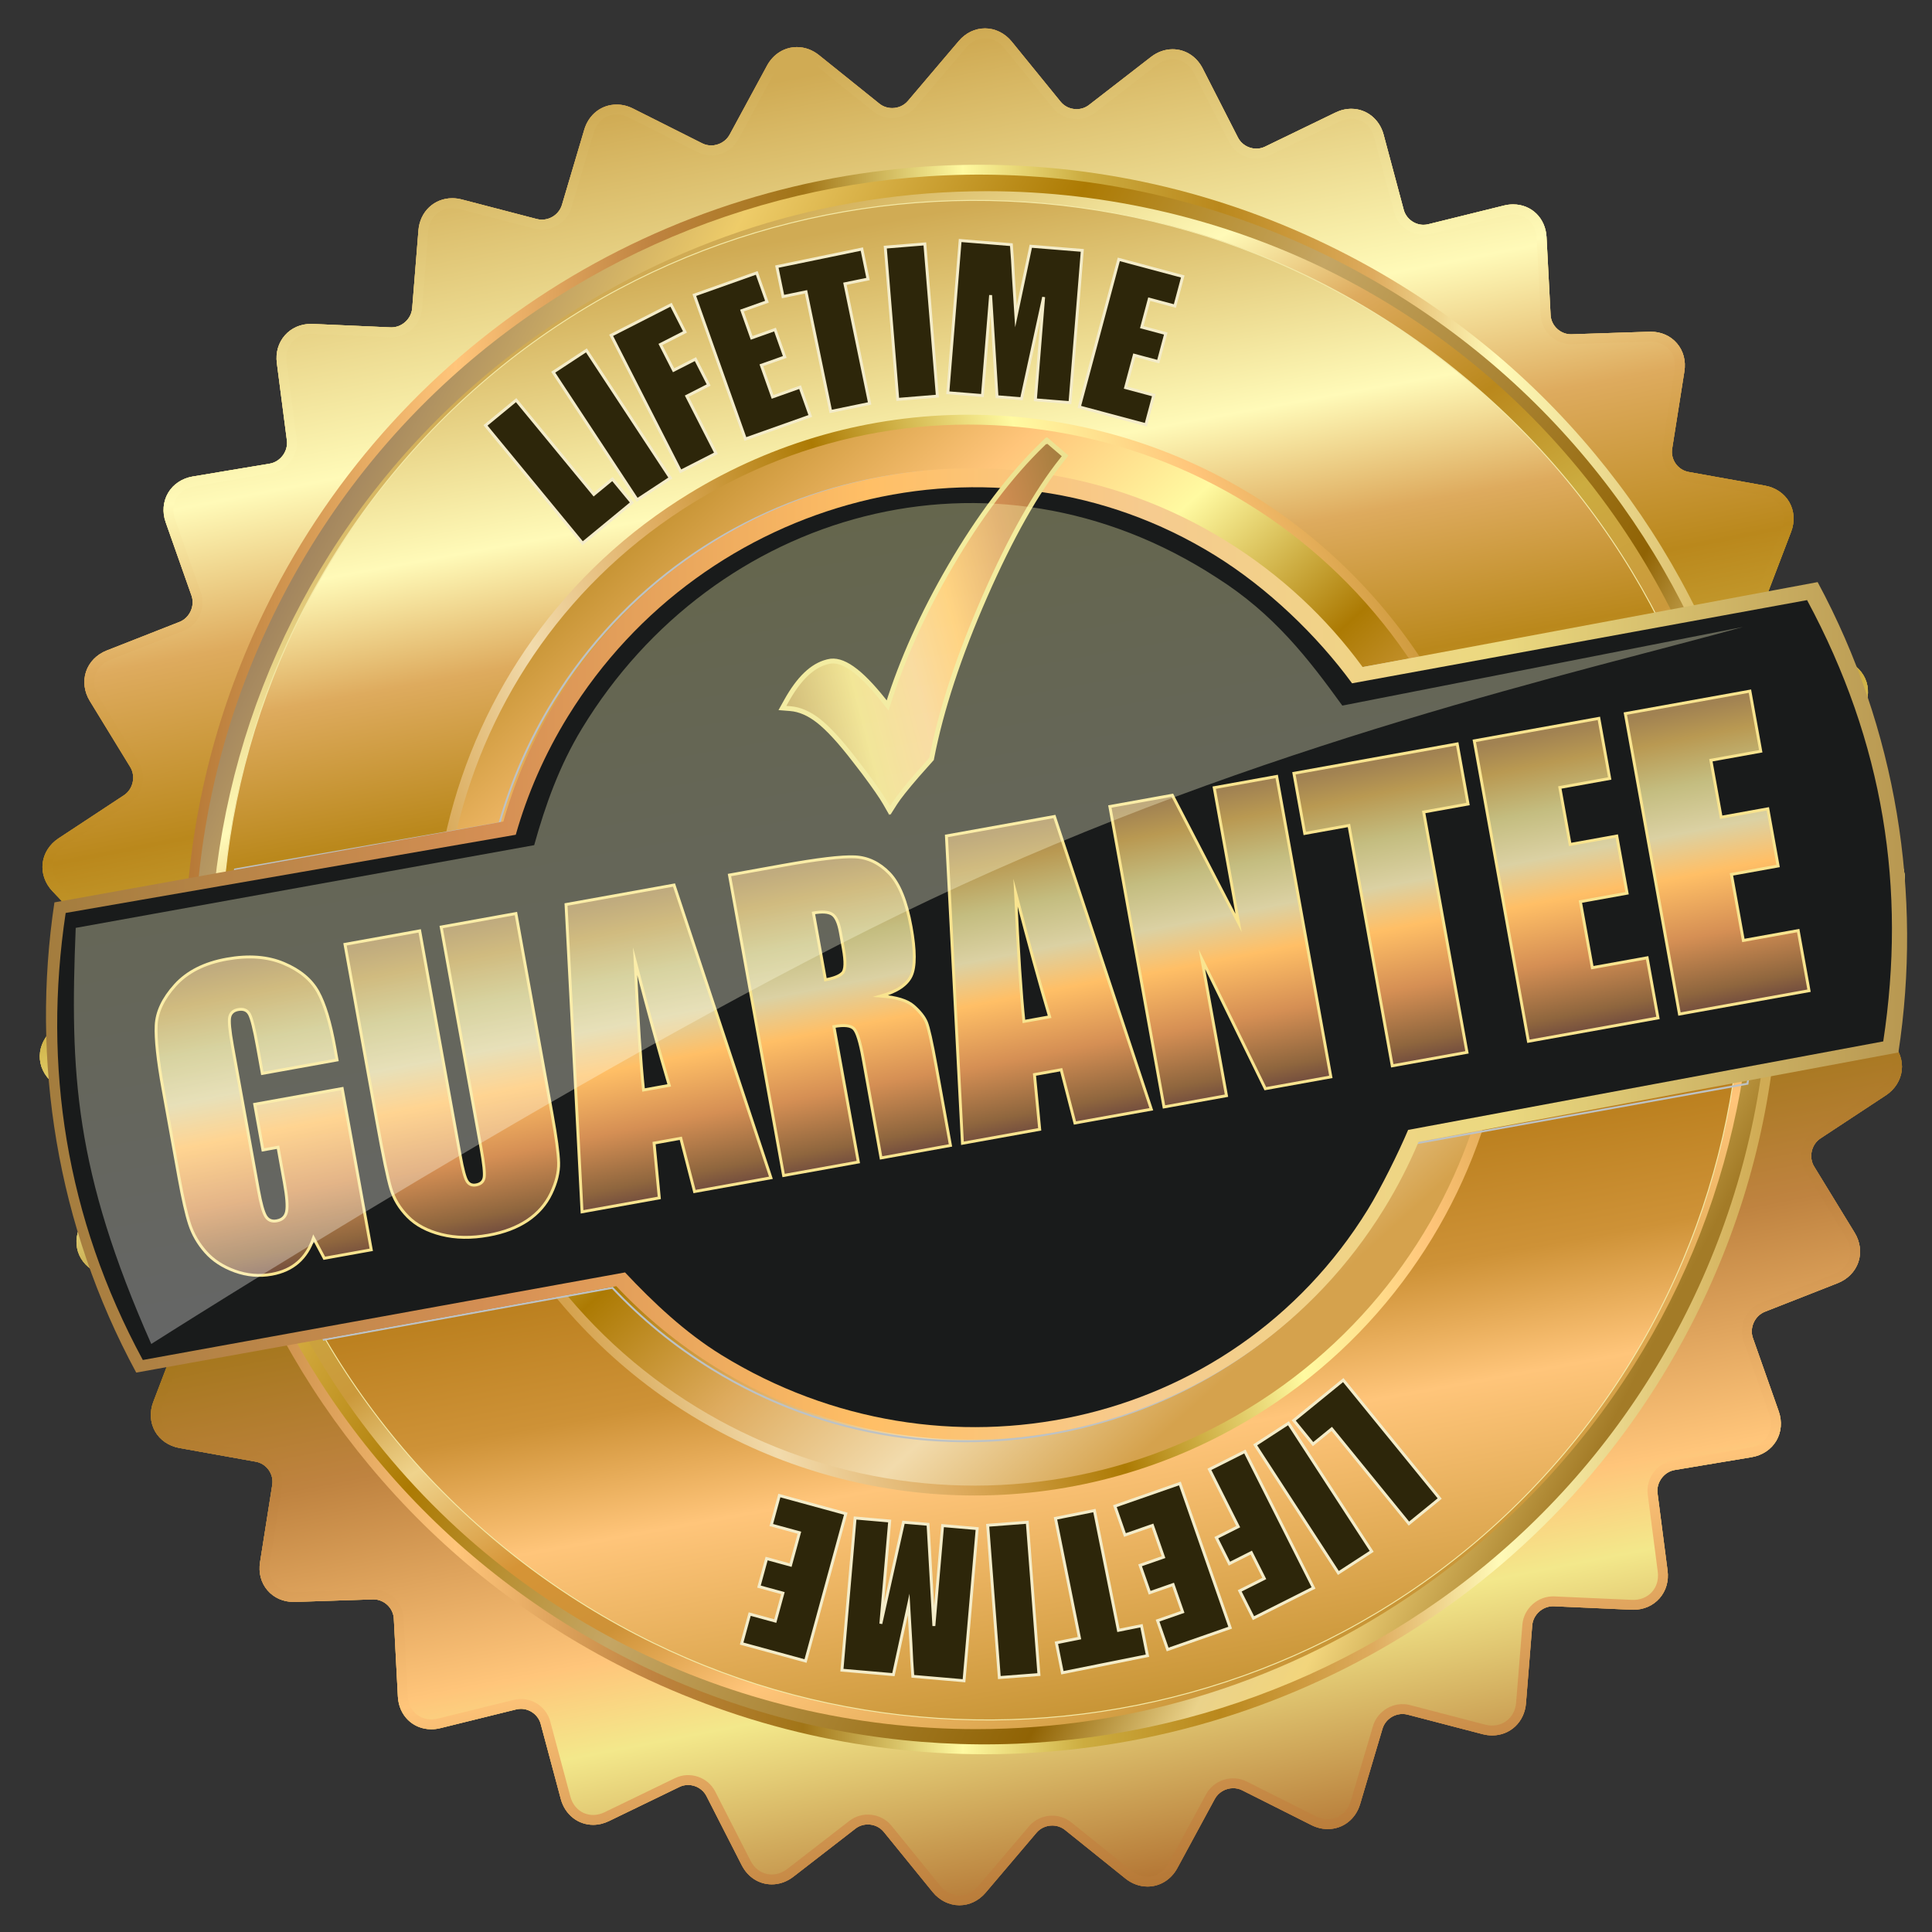 <?xml version="1.0" encoding="utf-8"?>
<!-- Generator: Adobe Illustrator 23.0.5, SVG Export Plug-In . SVG Version: 6.00 Build 0)  -->
<svg version="1.1" id="Ebene_1" xmlns="http://www.w3.org/2000/svg" xmlns:xlink="http://www.w3.org/1999/xlink" x="0px" y="0px"
	 viewBox="0 0 2000 2000" enable-background="new 0 0 2000 2000" xml:space="preserve">
<rect x="0" y="0" width="2000" height="2000" fill="#333333" stroke="none"/>
<g>
	<g>
		<g>
			<g>
				<g>
					<g>
						<g>
							<linearGradient id="SVGID_1_" gradientUnits="userSpaceOnUse" x1="1191.473" y1="1952.893" x2="821.358" y2="48.816">
								<stop  offset="0.043" style="stop-color:#B56E3B"/>
								<stop  offset="0.141" style="stop-color:#D5BD4F"/>
								<stop  offset="0.265" style="stop-color:#F4D46E"/>
								<stop  offset="0.388" style="stop-color:#B3871F"/>
								<stop  offset="0.535" style="stop-color:#EDCA61"/>
								<stop  offset="0.694" style="stop-color:#BE932B"/>
								<stop  offset="0.896" style="stop-color:#EDCA61"/>
								<stop  offset="1" style="stop-color:#B56E3B"/>
							</linearGradient>
							<path fill="url(#SVGID_1_)" d="M993.141,1972.317c-10.493,0.001-20.571-4.992-27.651-13.699l-50.583-62.211
								c-3.989-4.905-10.01-7.719-16.519-7.719c-4.749,0-9.198,1.502-12.864,4.342l-64.207,49.738
								c-6.703,5.192-14.436,7.937-22.366,7.938c-13.146,0.001-24.79-7.438-31.148-19.899l-36.51-71.563
								c-3.546-6.953-10.989-11.445-18.96-11.445c-3.154,0-6.181,0.692-8.995,2.056l-72.963,35.335
								c-5.315,2.573-10.838,3.88-16.413,3.88c-15.715,0-29.143-10.721-33.417-26.679l-20.84-77.829
								c-2.417-9.024-11.017-15.576-20.451-15.576c-1.652,0-3.304,0.201-4.913,0.599l-78.467,19.379
								c-3.132,0.774-6.296,1.166-9.403,1.166c-19.022,0.001-33.573-14.218-34.596-33.807l-4.21-80.715
								c-0.573-10.993-10.001-19.937-21.016-19.937c-0.225,0-0.449,0.005-0.675,0.013l-80.532,2.628
								c-0.452,0.014-0.901,0.021-1.347,0.021c-10.91,0-20.579-4.286-27.227-12.067c-6.685-7.824-9.417-18.133-7.695-29.028
								l12.651-80.071c1.775-11.242-5.893-22.021-17.095-24.031l-79.079-14.187c-10.91-1.954-20.088-8.243-25.18-17.255
								c-5.094-9.012-5.746-20.121-1.79-30.48l28.98-75.882c4.066-10.646-1.207-22.818-11.756-27.134l-74.208-30.362
								c-10.255-4.194-17.921-12.268-21.029-22.148c-3.111-9.881-1.45-20.89,4.553-30.202l44.06-68.344
								c6.185-9.595,3.548-22.641-5.876-29.079l-66.149-45.197c-9.145-6.251-14.956-15.754-15.944-26.074
								c-0.988-10.318,2.912-20.749,10.701-28.618l57.187-57.787c7.905-7.987,8.045-21.62,0.301-29.765l-55.205-58.08
								c-7.625-8.021-11.32-18.534-10.141-28.841c1.18-10.308,7.157-19.712,16.398-25.802l67.782-44.671
								c9.401-6.193,12.378-19.542,6.504-29.148l-41.9-68.468c-5.773-9.438-7.19-20.496-3.887-30.338
								c3.302-9.842,11.101-17.807,21.396-21.852l75.363-29.613c10.491-4.12,16.187-16.581,12.442-27.21l-26.746-75.917
								c-3.675-10.433-2.753-21.545,2.528-30.487c5.281-8.941,14.566-15.111,25.474-16.929l79.634-13.284
								c11.118-1.855,19.285-12.865,17.834-24.043l-10.386-80.062c-1.405-10.826,1.547-21.029,8.313-28.729
								c6.722-7.649,16.353-11.863,27.121-11.863c0.603,0,1.211,0.014,1.824,0.041l80.413,3.573
								c0.305,0.014,0.611,0.021,0.915,0.021c10.986,0,20.639-8.892,21.516-19.82l6.478-80.714
								c1.543-19.226,16.256-33.18,34.986-33.18c3.271,0,6.594,0.434,9.878,1.289l77.681,20.238c1.698,0.442,3.45,0.667,5.208,0.667
								c9.565,0,18.117-6.309,20.796-15.34l23.09-77.833c4.68-15.778,17.845-25.974,33.538-25.974
								c5.784,0,11.483,1.391,16.942,4.136l71.595,35.988c2.91,1.462,6.062,2.204,9.369,2.204c7.902,0,15.374-4.369,19.036-11.13
								l38.711-71.486c6.512-12.027,18.085-19.207,30.958-19.207c8.182,0,16.103,2.892,22.905,8.362l62.443,50.193
								c3.681,2.959,8.381,4.589,13.233,4.589c6.365,0,12.307-2.698,16.301-7.402l52.626-61.988
								c7.184-8.461,16.853-13.121,27.228-13.121c10.494,0,20.574,4.995,27.652,13.704l50.579,62.205
								c3.989,4.906,10.011,7.719,16.521,7.719c4.749,0,9.196-1.5,12.861-4.34l64.206-49.739c6.705-5.192,14.437-7.936,22.367-7.936
								c13.145,0,24.79,7.44,31.148,19.899l36.512,71.561c3.548,6.952,10.989,11.444,18.963,11.444c3.154,0,6.181-0.691,8.996-2.054
								l72.962-35.335c5.315-2.574,10.838-3.879,16.413-3.879c15.714,0,29.14,10.722,33.41,26.68l20.837,77.847
								c2.415,9.024,11.016,15.574,20.444,15.574c1.651,0,3.304-0.201,4.911-0.598l78.474-19.393
								c3.135-0.773,6.301-1.167,9.406-1.167c19.021,0,33.568,14.216,34.596,33.802l4.208,80.734
								c0.569,10.991,9.997,19.933,21.013,19.933c0.226,0,0.449-0.003,0.675-0.011l80.542-2.64c0.453-0.015,0.905-0.022,1.353-0.022
								c10.908,0,20.576,4.286,27.225,12.066c6.684,7.823,9.417,18.132,7.695,29.027l-12.652,80.073
								c-1.774,11.242,5.895,22.023,17.095,24.031l79.078,14.189c10.913,1.958,20.093,8.251,25.183,17.264
								c5.09,9.011,5.742,20.118,1.786,30.474l-28.974,75.878c-4.067,10.648,1.206,22.821,11.755,27.136l74.205,30.368
								c10.254,4.195,17.917,12.269,21.027,22.149c3.11,9.88,1.452,20.888-4.551,30.202l-44.064,68.341
								c-6.183,9.593-3.545,22.639,5.878,29.081l66.15,45.203c9.145,6.247,14.955,15.748,15.944,26.069
								c0.987,10.319-2.911,20.75-10.702,28.619l-57.187,57.781c-7.904,7.991-8.044,21.625-0.301,29.77l55.21,58.077
								c7.624,8.022,11.321,18.535,10.141,28.843c-1.182,10.307-7.161,19.712-16.4,25.8l-67.787,44.671
								c-9.401,6.192-12.378,19.538-6.505,29.142l41.901,68.478c5.772,9.435,7.19,20.488,3.891,30.329
								c-3.302,9.842-11.1,17.81-21.396,21.856l-75.362,29.604c-10.49,4.119-16.187,16.58-12.442,27.211l26.746,75.919
								c3.673,10.434,2.752,21.545-2.53,30.487c-5.281,8.941-14.564,15.112-25.471,16.93l-79.634,13.285
								c-11.116,1.857-19.285,12.868-17.835,24.046l10.385,80.062c1.403,10.825-1.548,21.026-8.313,28.725
								c-6.723,7.651-16.354,11.864-27.121,11.865c-0.604,0-1.209-0.014-1.822-0.04l-80.413-3.577
								c-0.306-0.015-0.613-0.022-0.918-0.022c-10.986,0-20.639,8.893-21.515,19.819l-6.475,80.719
								c-1.542,19.227-16.259,33.182-34.99,33.182c-3.27,0-6.593-0.432-9.875-1.288l-77.684-20.236
								c-1.695-0.439-3.447-0.665-5.205-0.665c-9.564,0-18.118,6.31-20.797,15.342l-23.091,77.824
								c-4.679,15.777-17.843,25.972-33.537,25.973c-5.782,0.002-11.482-1.391-16.941-4.135l-71.601-35.991
								c-2.91-1.462-6.063-2.204-9.372-2.204c-7.901,0-15.371,4.367-19.031,11.127l-38.711,71.492
								c-6.511,12.025-18.083,19.205-30.956,19.206c-8.181,0.001-16.101-2.892-22.906-8.361l-62.444-50.2
								c-3.681-2.96-8.381-4.591-13.231-4.591c-6.364,0-12.307,2.698-16.298,7.401l-52.628,61.994
								C1013.185,1967.657,1003.516,1972.316,993.141,1972.317z"/>
							
								<linearGradient id="SVGID_2_" gradientUnits="userSpaceOnUse" x1="-1620.076" y1="-375.781" x2="-1986.291" y2="-2259.79" gradientTransform="matrix(1 0 0 1 2809.6 2318.641)">
								<stop  offset="0.043" style="stop-color:#B56E3B"/>
								<stop  offset="0.141" style="stop-color:#D5BD4F"/>
								<stop  offset="0.265" style="stop-color:#F4D46E"/>
								<stop  offset="0.388" style="stop-color:#B3871F"/>
								<stop  offset="0.535" style="stop-color:#EDCA61"/>
								<stop  offset="0.694" style="stop-color:#BE932B"/>
								<stop  offset="0.896" style="stop-color:#EDCA61"/>
								<stop  offset="1" style="stop-color:#B56E3B"/>
							</linearGradient>
							<path fill="url(#SVGID_2_)" d="M280.822,490.057c16.622-2.773,28.454-18.719,26.283-35.436l-10.385-80.061
								c-2.168-16.715,9.835-29.778,26.674-29.031l80.412,3.574c16.836,0.748,31.718-12.386,33.067-29.188l6.477-80.714
								c1.349-16.801,15.796-27.071,32.107-22.823l77.682,20.238c16.315,4.25,33.579-5.494,38.372-21.654l23.09-77.831
								c4.793-16.16,21.041-23.187,36.099-15.617l71.595,35.987c15.057,7.57,33.945,1.636,41.975-13.186l38.712-71.488
								c8.025-14.823,25.346-18.309,38.478-7.748l62.443,50.194c13.139,10.56,32.811,8.688,43.722-4.163l52.628-61.99
								c10.908-12.849,28.532-12.663,39.167,0.417l50.578,62.206c10.633,13.077,30.24,15.333,43.565,5.011l64.207-49.739
								c13.324-10.321,30.497-6.482,38.158,8.531l36.514,71.56c7.659,15.014,26.339,21.288,41.51,13.941l72.961-35.334
								c15.17-7.347,31.146-0.036,35.504,16.247l20.835,77.847c4.359,16.28,21.312,26.295,37.676,22.251l78.474-19.393
								c16.365-4.043,30.467,6.42,31.35,23.252l4.207,80.731c0.877,16.833,15.379,30.152,32.225,29.601l80.542-2.64
								c16.845-0.552,28.478,12.621,25.847,29.267l-12.65,80.073c-2.63,16.648,8.791,32.706,25.383,35.681l79.075,14.188
								c16.59,2.977,25.245,18.291,19.229,34.037l-28.975,75.879c-6.016,15.747,1.83,33.853,17.43,40.235l74.203,30.368
								c15.601,6.383,20.892,23.197,11.762,37.363l-44.063,68.338c-9.13,14.167-5.218,33.538,8.699,43.051l66.152,45.203
								c13.917,9.509,15.601,27.092,3.745,39.068l-57.188,57.781c-11.853,11.982-12.057,31.777-0.444,43.994l55.211,58.078
								c11.611,12.217,9.599,29.8-4.478,39.073l-67.789,44.671c-14.071,9.272-18.392,28.625-9.595,43.004l41.901,68.479
								c8.796,14.375,3.158,31.179-12.529,37.346l-75.361,29.604c-15.686,6.159-23.941,24.213-18.341,40.111l26.745,75.92
								c5.599,15.898-3.421,31.177-20.046,33.947l-79.634,13.286c-16.624,2.776-28.453,18.719-26.284,35.436l10.383,80.061
								c2.169,16.716-9.835,29.777-26.672,29.03l-80.414-3.577c-16.837-0.748-31.72,12.387-33.066,29.188l-6.476,80.718
								c-1.347,16.801-15.798,27.072-32.109,22.824l-77.681-20.234c-16.313-4.248-33.579,5.496-38.371,21.655l-23.09,77.824
								c-4.794,16.159-21.039,23.186-36.097,15.616l-71.603-35.991c-15.06-7.57-33.945-1.638-41.974,13.185l-38.713,71.494
								c-8.025,14.821-25.342,18.308-38.478,7.747l-62.443-50.201c-13.139-10.562-32.811-8.687-43.719,4.161l-52.629,61.995
								c-10.908,12.847-28.531,12.663-39.166-0.413l-50.582-62.21c-10.633-13.076-30.239-15.331-43.565-5.008l-64.208,49.738
								c-13.325,10.323-30.497,6.486-38.157-8.53l-36.51-71.563c-7.66-15.012-26.338-21.29-41.51-13.94l-72.962,35.335
								c-15.169,7.347-31.149,0.035-35.508-16.247l-20.839-77.828c-4.36-16.281-21.315-26.296-37.68-22.253l-78.468,19.379
								c-16.366,4.042-30.468-6.423-31.348-23.256l-4.211-80.714c-0.877-16.834-15.38-30.155-32.227-29.604l-80.531,2.628
								c-16.845,0.55-28.477-12.622-25.847-29.27l12.652-80.071c2.631-16.647-8.79-32.705-25.382-35.68l-79.078-14.188
								c-16.591-2.972-25.244-18.288-19.23-34.034l28.98-75.883c6.015-15.747-1.83-33.852-17.431-40.233l-74.208-30.361
								c-15.601-6.382-20.892-23.195-11.759-37.361l44.06-68.345c9.132-14.168,5.218-33.539-8.699-43.049l-66.15-45.196
								c-13.917-9.514-15.602-27.093-3.746-39.071l57.187-57.787c11.856-11.981,12.057-31.773,0.446-43.99L61.698,915.5
								c-11.612-12.216-9.599-29.8,4.475-39.075l67.783-44.67c14.074-9.274,18.391-28.626,9.598-43.007l-41.903-68.471
								c-8.793-14.377-3.16-31.185,12.532-37.352l75.363-29.611c15.689-6.162,23.943-24.213,18.341-40.113l-26.746-75.916
								c-5.6-15.898,3.42-31.175,20.046-33.945L280.822,490.057z"/>
						</g>
						<g>
							<linearGradient id="SVGID_3_" gradientUnits="userSpaceOnUse" x1="1191.473" y1="1952.893" x2="821.358" y2="48.816">
								<stop  offset="0" style="stop-color:#B57836"/>
								<stop  offset="0.17" style="stop-color:#FFC57A"/>
								<stop  offset="0.293" style="stop-color:#BF8340"/>
								<stop  offset="0.388" style="stop-color:#A17517"/>
								<stop  offset="0.488" style="stop-color:#FFFAA1"/>
								<stop  offset="0.564" style="stop-color:#CCAC40"/>
								<stop  offset="0.649" style="stop-color:#BA881C"/>
								<stop  offset="0.745" style="stop-color:#DEAB5E"/>
								<stop  offset="0.824" style="stop-color:#FFFAB8"/>
								<stop  offset="0.989" style="stop-color:#D0AB54"/>
							</linearGradient>
							<path fill="url(#SVGID_3_)" d="M993.141,1972.317c-10.493,0.001-20.571-4.992-27.651-13.699l-50.583-62.211
								c-3.989-4.905-10.01-7.719-16.519-7.719c-4.749,0-9.198,1.502-12.864,4.342l-64.207,49.738
								c-6.703,5.192-14.436,7.937-22.366,7.938c-13.146,0.001-24.79-7.438-31.148-19.899l-36.51-71.563
								c-3.546-6.953-10.989-11.445-18.96-11.445c-3.154,0-6.181,0.692-8.995,2.056l-72.963,35.335
								c-5.315,2.573-10.838,3.88-16.413,3.88c-15.715,0-29.143-10.721-33.417-26.679l-20.84-77.829
								c-2.417-9.024-11.017-15.576-20.451-15.576c-1.652,0-3.304,0.201-4.913,0.599l-78.467,19.379
								c-3.132,0.774-6.296,1.166-9.403,1.166c-19.022,0.001-33.573-14.218-34.596-33.807l-4.21-80.715
								c-0.573-10.993-10.001-19.937-21.016-19.937c-0.225,0-0.449,0.005-0.675,0.013l-80.532,2.628
								c-0.452,0.014-0.901,0.021-1.347,0.021c-10.91,0-20.579-4.286-27.227-12.067c-6.685-7.824-9.417-18.133-7.695-29.028
								l12.651-80.071c1.775-11.242-5.893-22.021-17.095-24.031l-79.079-14.187c-10.91-1.954-20.088-8.243-25.18-17.255
								c-5.094-9.012-5.746-20.121-1.79-30.48l28.98-75.882c4.066-10.646-1.207-22.818-11.756-27.134l-74.208-30.362
								c-10.255-4.194-17.921-12.268-21.029-22.148c-3.111-9.881-1.45-20.89,4.553-30.202l44.06-68.344
								c6.185-9.595,3.548-22.641-5.876-29.079l-66.149-45.197c-9.145-6.251-14.956-15.754-15.944-26.074
								c-0.988-10.318,2.912-20.749,10.701-28.618l57.187-57.787c7.905-7.987,8.045-21.62,0.301-29.765l-55.205-58.08
								c-7.625-8.021-11.32-18.534-10.141-28.841c1.18-10.308,7.157-19.712,16.398-25.802l67.782-44.671
								c9.401-6.193,12.378-19.542,6.504-29.148l-41.9-68.468c-5.773-9.438-7.19-20.496-3.887-30.338
								c3.302-9.842,11.101-17.807,21.396-21.852l75.363-29.613c10.491-4.12,16.187-16.581,12.442-27.21l-26.746-75.917
								c-3.675-10.433-2.753-21.545,2.528-30.487c5.281-8.941,14.566-15.111,25.474-16.929l79.634-13.284
								c11.118-1.855,19.285-12.865,17.834-24.043l-10.386-80.062c-1.405-10.826,1.547-21.029,8.313-28.729
								c6.722-7.649,16.353-11.863,27.121-11.863c0.603,0,1.211,0.014,1.824,0.041l80.413,3.573
								c0.305,0.014,0.611,0.021,0.915,0.021c10.986,0,20.639-8.892,21.516-19.82l6.478-80.714
								c1.543-19.226,16.256-33.18,34.986-33.18c3.271,0,6.594,0.434,9.878,1.289l77.681,20.238c1.698,0.442,3.45,0.667,5.208,0.667
								c9.565,0,18.117-6.309,20.796-15.34l23.09-77.833c4.68-15.778,17.845-25.974,33.538-25.974
								c5.784,0,11.483,1.391,16.942,4.136l71.595,35.988c2.91,1.462,6.062,2.204,9.369,2.204c7.902,0,15.374-4.369,19.036-11.13
								l38.711-71.486c6.512-12.027,18.085-19.207,30.958-19.207c8.182,0,16.103,2.892,22.905,8.362l62.443,50.193
								c3.681,2.959,8.381,4.589,13.233,4.589c6.365,0,12.307-2.698,16.301-7.402l52.626-61.988
								c7.184-8.461,16.853-13.121,27.228-13.121c10.494,0,20.574,4.995,27.652,13.704l50.579,62.205
								c3.989,4.906,10.011,7.719,16.521,7.719c4.749,0,9.196-1.5,12.861-4.34l64.206-49.739c6.705-5.192,14.437-7.936,22.367-7.936
								c13.145,0,24.79,7.44,31.148,19.899l36.512,71.561c3.548,6.952,10.989,11.444,18.963,11.444c3.154,0,6.181-0.691,8.996-2.054
								l72.962-35.335c5.315-2.574,10.838-3.879,16.413-3.879c15.714,0,29.14,10.722,33.41,26.68l20.837,77.847
								c2.415,9.024,11.016,15.574,20.444,15.574c1.651,0,3.304-0.201,4.911-0.598l78.474-19.393
								c3.135-0.773,6.301-1.167,9.406-1.167c19.021,0,33.568,14.216,34.596,33.802l4.208,80.734
								c0.569,10.991,9.997,19.933,21.013,19.933c0.226,0,0.449-0.003,0.675-0.011l80.542-2.64c0.453-0.015,0.905-0.022,1.353-0.022
								c10.908,0,20.576,4.286,27.225,12.066c6.684,7.823,9.417,18.132,7.695,29.027l-12.652,80.073
								c-1.774,11.242,5.895,22.023,17.095,24.031l79.078,14.189c10.913,1.958,20.093,8.251,25.183,17.264
								c5.09,9.011,5.742,20.118,1.786,30.474l-28.974,75.878c-4.067,10.648,1.206,22.821,11.755,27.136l74.205,30.368
								c10.254,4.195,17.917,12.269,21.027,22.149c3.11,9.88,1.452,20.888-4.551,30.202l-44.064,68.341
								c-6.183,9.593-3.545,22.639,5.878,29.081l66.15,45.203c9.145,6.247,14.955,15.748,15.944,26.069
								c0.987,10.319-2.911,20.75-10.702,28.619l-57.187,57.781c-7.904,7.991-8.044,21.625-0.301,29.77l55.21,58.077
								c7.624,8.022,11.321,18.535,10.141,28.843c-1.182,10.307-7.161,19.712-16.4,25.8l-67.787,44.671
								c-9.401,6.192-12.378,19.538-6.505,29.142l41.901,68.478c5.772,9.435,7.19,20.488,3.891,30.329
								c-3.302,9.842-11.1,17.81-21.396,21.856l-75.362,29.604c-10.49,4.119-16.187,16.58-12.442,27.211l26.746,75.919
								c3.673,10.434,2.752,21.545-2.53,30.487c-5.281,8.941-14.564,15.112-25.471,16.93l-79.634,13.285
								c-11.116,1.857-19.285,12.868-17.835,24.046l10.385,80.062c1.403,10.825-1.548,21.026-8.313,28.725
								c-6.723,7.651-16.354,11.864-27.121,11.865c-0.604,0-1.209-0.014-1.822-0.04l-80.413-3.577
								c-0.306-0.015-0.613-0.022-0.918-0.022c-10.986,0-20.639,8.893-21.515,19.819l-6.475,80.719
								c-1.542,19.227-16.259,33.182-34.99,33.182c-3.27,0-6.593-0.432-9.875-1.288l-77.684-20.236
								c-1.695-0.439-3.447-0.665-5.205-0.665c-9.564,0-18.118,6.31-20.797,15.342l-23.091,77.824
								c-4.679,15.777-17.843,25.972-33.537,25.973c-5.782,0.002-11.482-1.391-16.941-4.135l-71.601-35.991
								c-2.91-1.462-6.063-2.204-9.372-2.204c-7.901,0-15.371,4.367-19.031,11.127l-38.711,71.492
								c-6.511,12.025-18.083,19.205-30.956,19.206c-8.181,0.001-16.101-2.892-22.906-8.361l-62.444-50.2
								c-3.681-2.96-8.381-4.591-13.231-4.591c-6.364,0-12.307,2.698-16.298,7.401l-52.628,61.994
								C1013.185,1967.657,1003.516,1972.316,993.141,1972.317z"/>
							
								<linearGradient id="SVGID_4_" gradientUnits="userSpaceOnUse" x1="-1620.076" y1="-375.781" x2="-1986.291" y2="-2259.79" gradientTransform="matrix(1 0 0 1 2809.6 2318.641)">
								<stop  offset="0" style="stop-color:#B57836"/>
								<stop  offset="0.17" style="stop-color:#FFC57A"/>
								<stop  offset="0.293" style="stop-color:#BF8340"/>
								<stop  offset="0.388" style="stop-color:#A17517"/>
								<stop  offset="0.488" style="stop-color:#FFFAA1"/>
								<stop  offset="0.564" style="stop-color:#CCAC40"/>
								<stop  offset="0.649" style="stop-color:#BA881C"/>
								<stop  offset="0.745" style="stop-color:#DEAB5E"/>
								<stop  offset="0.824" style="stop-color:#FFFAB8"/>
								<stop  offset="0.989" style="stop-color:#D0AB54"/>
							</linearGradient>
							<path fill="url(#SVGID_4_)" d="M280.822,490.057c16.622-2.773,28.454-18.719,26.283-35.436l-10.385-80.061
								c-2.168-16.715,9.835-29.778,26.674-29.031l80.412,3.574c16.836,0.748,31.718-12.386,33.067-29.188l6.477-80.714
								c1.349-16.801,15.796-27.071,32.107-22.823l77.682,20.238c16.315,4.25,33.579-5.494,38.372-21.654l23.09-77.831
								c4.793-16.16,21.041-23.187,36.099-15.617l71.595,35.987c15.057,7.57,33.945,1.636,41.975-13.186l38.712-71.488
								c8.025-14.823,25.346-18.309,38.478-7.748l62.443,50.194c13.139,10.56,32.811,8.688,43.722-4.163l52.628-61.99
								c10.908-12.849,28.532-12.663,39.167,0.417l50.578,62.206c10.633,13.077,30.24,15.333,43.565,5.011l64.207-49.739
								c13.324-10.321,30.497-6.482,38.158,8.531l36.514,71.56c7.659,15.014,26.339,21.288,41.51,13.941l72.961-35.334
								c15.17-7.347,31.146-0.036,35.504,16.247l20.835,77.847c4.359,16.28,21.312,26.295,37.676,22.251l78.474-19.393
								c16.365-4.043,30.467,6.42,31.35,23.252l4.207,80.731c0.877,16.833,15.379,30.152,32.225,29.601l80.542-2.64
								c16.845-0.552,28.478,12.621,25.847,29.267l-12.65,80.073c-2.63,16.648,8.791,32.706,25.383,35.681l79.075,14.188
								c16.59,2.977,25.245,18.291,19.229,34.037l-28.975,75.879c-6.016,15.747,1.83,33.853,17.43,40.235l74.203,30.368
								c15.601,6.383,20.892,23.197,11.762,37.363l-44.063,68.338c-9.13,14.167-5.218,33.538,8.699,43.051l66.152,45.203
								c13.917,9.509,15.601,27.092,3.745,39.068l-57.188,57.781c-11.853,11.982-12.057,31.777-0.444,43.994l55.211,58.078
								c11.611,12.217,9.599,29.8-4.478,39.073l-67.789,44.671c-14.071,9.272-18.392,28.625-9.595,43.004l41.901,68.479
								c8.796,14.375,3.158,31.179-12.529,37.346l-75.361,29.604c-15.686,6.159-23.941,24.213-18.341,40.111l26.745,75.92
								c5.599,15.898-3.421,31.177-20.046,33.947l-79.634,13.286c-16.624,2.776-28.453,18.719-26.284,35.436l10.383,80.061
								c2.169,16.716-9.835,29.777-26.672,29.03l-80.414-3.577c-16.837-0.748-31.72,12.387-33.066,29.188l-6.476,80.718
								c-1.347,16.801-15.798,27.072-32.109,22.824l-77.681-20.234c-16.313-4.248-33.579,5.496-38.371,21.655l-23.09,77.824
								c-4.794,16.159-21.039,23.186-36.097,15.616l-71.603-35.991c-15.06-7.57-33.945-1.638-41.974,13.185l-38.713,71.494
								c-8.025,14.821-25.342,18.308-38.478,7.747l-62.443-50.201c-13.139-10.562-32.811-8.687-43.719,4.161l-52.629,61.995
								c-10.908,12.847-28.531,12.663-39.166-0.413l-50.582-62.21c-10.633-13.076-30.239-15.331-43.565-5.008l-64.208,49.738
								c-13.325,10.323-30.497,6.486-38.157-8.53l-36.51-71.563c-7.66-15.012-26.338-21.29-41.51-13.94l-72.962,35.335
								c-15.169,7.347-31.149,0.035-35.508-16.247l-20.839-77.828c-4.36-16.281-21.315-26.296-37.68-22.253l-78.468,19.379
								c-16.366,4.042-30.468-6.423-31.348-23.256l-4.211-80.714c-0.877-16.834-15.38-30.155-32.227-29.604l-80.531,2.628
								c-16.845,0.55-28.477-12.622-25.847-29.27l12.652-80.071c2.631-16.647-8.79-32.705-25.382-35.68l-79.078-14.188
								c-16.591-2.972-25.244-18.288-19.23-34.034l28.98-75.883c6.015-15.747-1.83-33.852-17.431-40.233l-74.208-30.361
								c-15.601-6.382-20.892-23.195-11.759-37.361l44.06-68.345c9.132-14.168,5.218-33.539-8.699-43.049l-66.15-45.196
								c-13.917-9.514-15.602-27.093-3.746-39.071l57.187-57.787c11.856-11.981,12.057-31.773,0.446-43.99L61.698,915.5
								c-11.612-12.216-9.599-29.8,4.475-39.075l67.783-44.67c14.074-9.274,18.391-28.626,9.598-43.007l-41.903-68.471
								c-8.793-14.377-3.16-31.185,12.532-37.352l75.363-29.611c15.689-6.162,23.943-24.213,18.341-40.113l-26.746-75.916
								c-5.6-15.898,3.42-31.175,20.046-33.945L280.822,490.057z"/>
							<linearGradient id="SVGID_5_" gradientUnits="userSpaceOnUse" x1="1191.473" y1="1952.893" x2="821.358" y2="48.816">
								<stop  offset="0" style="stop-color:#B57836"/>
								<stop  offset="0.17" style="stop-color:#FFC57A"/>
								<stop  offset="0.293" style="stop-color:#BF8340"/>
								<stop  offset="0.388" style="stop-color:#A17517"/>
								<stop  offset="0.488" style="stop-color:#FFFAA1"/>
								<stop  offset="0.564" style="stop-color:#CCAC40"/>
								<stop  offset="0.649" style="stop-color:#BA881C"/>
								<stop  offset="0.745" style="stop-color:#DEAB5E"/>
								<stop  offset="0.824" style="stop-color:#FFFAB8"/>
								<stop  offset="0.989" style="stop-color:#D0AB54"/>
							</linearGradient>
							<path fill="url(#SVGID_5_)" d="M993.141,1972.317c-10.493,0.001-20.571-4.992-27.651-13.699l-50.583-62.211
								c-3.989-4.905-10.01-7.719-16.519-7.719c-4.749,0-9.198,1.502-12.864,4.342l-64.207,49.738
								c-6.703,5.192-14.436,7.937-22.366,7.938c-13.146,0.001-24.79-7.438-31.148-19.899l-36.51-71.563
								c-3.546-6.953-10.989-11.445-18.96-11.445c-3.154,0-6.181,0.692-8.995,2.056l-72.963,35.335
								c-5.315,2.573-10.838,3.88-16.413,3.88c-15.715,0-29.143-10.721-33.417-26.679l-20.84-77.829
								c-2.417-9.024-11.017-15.576-20.451-15.576c-1.652,0-3.304,0.201-4.913,0.599l-78.467,19.379
								c-3.132,0.774-6.296,1.166-9.403,1.166c-19.022,0.001-33.573-14.218-34.596-33.807l-4.21-80.715
								c-0.573-10.993-10.001-19.937-21.016-19.937c-0.225,0-0.449,0.005-0.675,0.013l-80.532,2.628
								c-0.452,0.014-0.901,0.021-1.347,0.021c-10.91,0-20.579-4.286-27.227-12.067c-6.685-7.824-9.417-18.133-7.695-29.028
								l12.651-80.071c1.775-11.242-5.893-22.021-17.095-24.031l-79.079-14.187c-10.91-1.954-20.088-8.243-25.18-17.255
								c-5.094-9.012-5.746-20.121-1.79-30.48l28.98-75.882c4.066-10.646-1.207-22.818-11.756-27.134l-74.208-30.362
								c-10.255-4.194-17.921-12.268-21.029-22.148c-3.111-9.881-1.45-20.89,4.553-30.202l44.06-68.344
								c6.185-9.595,3.548-22.641-5.876-29.079l-66.149-45.197c-9.145-6.251-14.956-15.754-15.944-26.074
								c-0.988-10.318,2.912-20.749,10.701-28.618l57.187-57.787c7.905-7.987,8.045-21.62,0.301-29.765l-55.205-58.08
								c-7.625-8.021-11.32-18.534-10.141-28.841c1.18-10.308,7.157-19.712,16.398-25.802l67.782-44.671
								c9.401-6.193,12.378-19.542,6.504-29.148l-41.9-68.468c-5.773-9.438-7.19-20.496-3.887-30.338
								c3.302-9.842,11.101-17.807,21.396-21.852l75.363-29.613c10.491-4.12,16.187-16.581,12.442-27.21l-26.746-75.917
								c-3.675-10.433-2.753-21.545,2.528-30.487c5.281-8.941,14.566-15.111,25.474-16.929l79.634-13.284
								c11.118-1.855,19.285-12.865,17.834-24.043l-10.386-80.062c-1.405-10.826,1.547-21.029,8.313-28.729
								c6.722-7.649,16.353-11.863,27.121-11.863c0.603,0,1.211,0.014,1.824,0.041l80.413,3.573
								c0.305,0.014,0.611,0.021,0.915,0.021c10.986,0,20.639-8.892,21.516-19.82l6.478-80.714
								c1.543-19.226,16.256-33.18,34.986-33.18c3.271,0,6.594,0.434,9.878,1.289l77.681,20.238c1.698,0.442,3.45,0.667,5.208,0.667
								c9.565,0,18.117-6.309,20.796-15.34l23.09-77.833c4.68-15.778,17.845-25.974,33.538-25.974
								c5.784,0,11.483,1.391,16.942,4.136l71.595,35.988c2.91,1.462,6.062,2.204,9.369,2.204c7.902,0,15.374-4.369,19.036-11.13
								l38.711-71.486c6.512-12.027,18.085-19.207,30.958-19.207c8.182,0,16.103,2.892,22.905,8.362l62.443,50.193
								c3.681,2.959,8.381,4.589,13.233,4.589c6.365,0,12.307-2.698,16.301-7.402l52.626-61.988
								c7.184-8.461,16.853-13.121,27.228-13.121c10.494,0,20.574,4.995,27.652,13.704l50.579,62.205
								c3.989,4.906,10.011,7.719,16.521,7.719c4.749,0,9.196-1.5,12.861-4.34l64.206-49.739c6.705-5.192,14.437-7.936,22.367-7.936
								c13.145,0,24.79,7.44,31.148,19.899l36.512,71.561c3.548,6.952,10.989,11.444,18.963,11.444c3.154,0,6.181-0.691,8.996-2.054
								l72.962-35.335c5.315-2.574,10.838-3.879,16.413-3.879c15.714,0,29.14,10.722,33.41,26.68l20.837,77.847
								c2.415,9.024,11.016,15.574,20.444,15.574c1.651,0,3.304-0.201,4.911-0.598l78.474-19.393
								c3.135-0.773,6.301-1.167,9.406-1.167c19.021,0,33.568,14.216,34.596,33.802l4.208,80.734
								c0.569,10.991,9.997,19.933,21.013,19.933c0.226,0,0.449-0.003,0.675-0.011l80.542-2.64c0.453-0.015,0.905-0.022,1.353-0.022
								c10.908,0,20.576,4.286,27.225,12.066c6.684,7.823,9.417,18.132,7.695,29.027l-12.652,80.073
								c-1.774,11.242,5.895,22.023,17.095,24.031l79.078,14.189c10.913,1.958,20.093,8.251,25.183,17.264
								c5.09,9.011,5.742,20.118,1.786,30.474l-28.974,75.878c-4.067,10.648,1.206,22.821,11.755,27.136l74.205,30.368
								c10.254,4.195,17.917,12.269,21.027,22.149c3.11,9.88,1.452,20.888-4.551,30.202l-44.064,68.341
								c-6.183,9.593-3.545,22.639,5.878,29.081l66.15,45.203c9.145,6.247,14.955,15.748,15.944,26.069
								c0.987,10.319-2.911,20.75-10.702,28.619l-57.187,57.781c-7.904,7.991-8.044,21.625-0.301,29.77l55.21,58.077
								c7.624,8.022,11.321,18.535,10.141,28.843c-1.182,10.307-7.161,19.712-16.4,25.8l-67.787,44.671
								c-9.401,6.192-12.378,19.538-6.505,29.142l41.901,68.478c5.772,9.435,7.19,20.488,3.891,30.329
								c-3.302,9.842-11.1,17.81-21.396,21.856l-75.362,29.604c-10.49,4.119-16.187,16.58-12.442,27.211l26.746,75.919
								c3.673,10.434,2.752,21.545-2.53,30.487c-5.281,8.941-14.564,15.112-25.471,16.93l-79.634,13.285
								c-11.116,1.857-19.285,12.868-17.835,24.046l10.385,80.062c1.403,10.825-1.548,21.026-8.313,28.725
								c-6.723,7.651-16.354,11.864-27.121,11.865c-0.604,0-1.209-0.014-1.822-0.04l-80.413-3.577
								c-0.306-0.015-0.613-0.022-0.918-0.022c-10.986,0-20.639,8.893-21.515,19.819l-6.475,80.719
								c-1.542,19.227-16.259,33.182-34.99,33.182c-3.27,0-6.593-0.432-9.875-1.288l-77.684-20.236
								c-1.695-0.439-3.447-0.665-5.205-0.665c-9.564,0-18.118,6.31-20.797,15.342l-23.091,77.824
								c-4.679,15.777-17.843,25.972-33.537,25.973c-5.782,0.002-11.482-1.391-16.941-4.135l-71.601-35.991
								c-2.91-1.462-6.063-2.204-9.372-2.204c-7.901,0-15.371,4.367-19.031,11.127l-38.711,71.492
								c-6.511,12.025-18.083,19.205-30.956,19.206c-8.181,0.001-16.101-2.892-22.906-8.361l-62.444-50.2
								c-3.681-2.96-8.381-4.591-13.231-4.591c-6.364,0-12.307,2.698-16.298,7.401l-52.628,61.994
								C1013.185,1967.657,1003.516,1972.316,993.141,1972.317z"/>
							<linearGradient id="SVGID_6_" gradientUnits="userSpaceOnUse" x1="1189.523" y1="1942.86" x2="823.309" y2="58.85">
								<stop  offset="0" style="stop-color:#B57836"/>
								<stop  offset="0.122" style="stop-color:#F3E88B"/>
								<stop  offset="0.17" style="stop-color:#FFC57A"/>
								<stop  offset="0.293" style="stop-color:#BF8340"/>
								<stop  offset="0.388" style="stop-color:#A17517"/>
								<stop  offset="0.488" style="stop-color:#FFFAA1"/>
								<stop  offset="0.564" style="stop-color:#CCAC40"/>
								<stop  offset="0.649" style="stop-color:#BA881C"/>
								<stop  offset="0.745" style="stop-color:#DEAB5E"/>
								<stop  offset="0.824" style="stop-color:#FFFAB8"/>
								<stop  offset="0.989" style="stop-color:#D0AB54"/>
							</linearGradient>
							<path fill="url(#SVGID_6_)" d="M280.822,490.057c16.622-2.773,28.454-18.719,26.283-35.436l-10.385-80.061
								c-2.168-16.715,9.835-29.778,26.674-29.031l80.412,3.574c16.836,0.748,31.718-12.386,33.067-29.188l6.477-80.714
								c1.349-16.801,15.796-27.071,32.107-22.823l77.682,20.238c16.315,4.25,33.579-5.494,38.372-21.654l23.09-77.831
								c4.793-16.16,21.041-23.187,36.099-15.617l71.595,35.987c15.057,7.57,33.945,1.636,41.975-13.186l38.712-71.488
								c8.025-14.823,25.346-18.309,38.478-7.748l62.443,50.194c13.139,10.56,32.811,8.688,43.722-4.163l52.628-61.99
								c10.908-12.849,28.532-12.663,39.167,0.417l50.578,62.206c10.633,13.077,30.24,15.333,43.565,5.011l64.207-49.739
								c13.324-10.321,30.497-6.482,38.158,8.531l36.514,71.56c7.659,15.014,26.339,21.288,41.51,13.941l72.961-35.334
								c15.17-7.347,31.146-0.036,35.504,16.247l20.835,77.847c4.359,16.28,21.312,26.295,37.676,22.251l78.474-19.393
								c16.365-4.043,30.467,6.42,31.35,23.252l4.207,80.731c0.877,16.833,15.379,30.152,32.225,29.601l80.542-2.64
								c16.845-0.552,28.478,12.621,25.847,29.267l-12.65,80.073c-2.63,16.648,8.791,32.706,25.383,35.681l79.075,14.188
								c16.59,2.977,25.245,18.291,19.229,34.037l-28.975,75.879c-6.016,15.747,1.83,33.853,17.43,40.235l74.203,30.368
								c15.601,6.383,20.892,23.197,11.762,37.363l-44.063,68.338c-9.13,14.167-5.218,33.538,8.699,43.051l66.152,45.203
								c13.917,9.509,15.601,27.092,3.745,39.068l-57.188,57.781c-11.853,11.982-12.057,31.777-0.444,43.994l55.211,58.078
								c11.611,12.217,9.599,29.8-4.478,39.073l-67.789,44.671c-14.071,9.272-18.392,28.625-9.595,43.004l41.901,68.479
								c8.796,14.375,3.158,31.179-12.529,37.346l-75.361,29.604c-15.686,6.159-23.941,24.213-18.341,40.111l26.745,75.92
								c5.599,15.898-3.421,31.177-20.046,33.947l-79.634,13.286c-16.624,2.776-28.453,18.719-26.284,35.436l10.383,80.061
								c2.169,16.716-9.835,29.777-26.672,29.03l-80.414-3.577c-16.837-0.748-31.72,12.387-33.066,29.188l-6.476,80.718
								c-1.347,16.801-15.798,27.072-32.109,22.824l-77.681-20.234c-16.313-4.248-33.579,5.496-38.371,21.655l-23.09,77.824
								c-4.794,16.159-21.039,23.186-36.097,15.616l-71.603-35.991c-15.06-7.57-33.945-1.638-41.974,13.185l-38.713,71.494
								c-8.025,14.821-25.342,18.308-38.478,7.747l-62.443-50.201c-13.139-10.562-32.811-8.687-43.719,4.161l-52.629,61.995
								c-10.908,12.847-28.531,12.663-39.166-0.413l-50.582-62.21c-10.633-13.076-30.239-15.331-43.565-5.008l-64.208,49.738
								c-13.325,10.323-30.497,6.486-38.157-8.53l-36.51-71.563c-7.66-15.012-26.338-21.29-41.51-13.94l-72.962,35.335
								c-15.169,7.347-31.149,0.035-35.508-16.247l-20.839-77.828c-4.36-16.281-21.315-26.296-37.68-22.253l-78.468,19.379
								c-16.366,4.042-30.468-6.423-31.348-23.256l-4.211-80.714c-0.877-16.834-15.38-30.155-32.227-29.604l-80.531,2.628
								c-16.845,0.55-28.477-12.622-25.847-29.27l12.652-80.071c2.631-16.647-8.79-32.705-25.382-35.68l-79.078-14.188
								c-16.591-2.972-25.244-18.288-19.23-34.034l28.98-75.883c6.015-15.747-1.83-33.852-17.431-40.233l-74.208-30.361
								c-15.601-6.382-20.892-23.195-11.759-37.361l44.06-68.345c9.132-14.168,5.218-33.539-8.699-43.049l-66.15-45.196
								c-13.917-9.514-15.602-27.093-3.746-39.071l57.187-57.787c11.856-11.981,12.057-31.773,0.446-43.99L61.698,915.5
								c-11.612-12.216-9.599-29.8,4.475-39.075l67.783-44.67c14.074-9.274,18.391-28.626,9.598-43.007l-41.903-68.471
								c-8.793-14.377-3.16-31.185,12.532-37.352l75.363-29.611c15.689-6.162,23.943-24.213,18.341-40.113l-26.746-75.916
								c-5.6-15.898,3.42-31.175,20.046-33.945L280.822,490.057z"/>
						</g>
					</g>
				</g>
				<g>
					<linearGradient id="SVGID_7_" gradientUnits="userSpaceOnUse" x1="191.379" y1="993.269" x2="1841.711" y2="993.269">
						<stop  offset="0" style="stop-color:#B57836"/>
						<stop  offset="0.17" style="stop-color:#FFC57A"/>
						<stop  offset="0.293" style="stop-color:#BF8340"/>
						<stop  offset="0.388" style="stop-color:#A17517"/>
						<stop  offset="0.488" style="stop-color:#FFFAA1"/>
						<stop  offset="0.564" style="stop-color:#CCAC40"/>
						<stop  offset="0.649" style="stop-color:#BA881C"/>
						<stop  offset="0.745" style="stop-color:#DEAB5E"/>
						<stop  offset="0.824" style="stop-color:#FFFAB8"/>
						<stop  offset="0.989" style="stop-color:#D0AB54"/>
					</linearGradient>
					<path fill="url(#SVGID_7_)" d="M1019.308,1815.987c-0.012,0,0.004,0-0.004,0c-65.019,0-130.011-7.729-193.168-22.975
						c-65.019-15.696-128.376-39.439-188.309-70.566c-98.932-51.385-184.896-120.511-255.505-205.457
						c-68.2-82.051-119.272-175.332-151.801-277.245c-32.53-101.919-44.875-207.348-36.693-313.353
						c8.471-109.757,38.691-215.327,89.816-313.768c70.542-135.819,177.15-248.718,308.299-326.488
						c127.515-75.617,273.388-115.586,421.855-115.586c65.005,0,129.993,7.731,193.159,22.981
						c65.029,15.699,128.385,39.438,188.304,70.559c98.934,51.383,184.896,120.509,255.506,205.46
						c68.199,82.052,119.272,175.331,151.803,277.249c32.531,101.919,44.875,207.35,36.692,313.358
						c-8.471,109.759-38.69,215.324-89.816,313.764c-70.536,135.807-177.142,248.702-308.299,326.479
						C1313.637,1776.013,1167.752,1815.987,1019.308,1815.987z"/>
					
						<linearGradient id="SVGID_8_" gradientUnits="userSpaceOnUse" x1="-8.258" y1="6798.018" x2="-8.258" y2="5166.885" gradientTransform="matrix(-0.459 0.883 -0.887 -0.461 6322.185 3758.466)">
						<stop  offset="0" style="stop-color:#A3865F"/>
						<stop  offset="0.146" style="stop-color:#EECC69"/>
						<stop  offset="0.33" style="stop-color:#AC7A03"/>
						<stop  offset="0.487" style="stop-color:#C5A664"/>
						<stop  offset="0.753" style="stop-color:#906304"/>
						<stop  offset="0.838" style="stop-color:#EAD28A"/>
						<stop  offset="0.888" style="stop-color:#F2D57C"/>
						<stop  offset="0.989" style="stop-color:#A37B27"/>
					</linearGradient>
					<path fill="url(#SVGID_8_)" d="M1390.555,273.153C990.788,65.526,499.273,219.626,292.712,617.328
						c-206.556,397.717-49.937,888.421,349.826,1096.05c399.763,207.627,891.282,53.542,1097.84-344.168
						C1946.934,971.503,1790.319,480.779,1390.555,273.153z"/>
				</g>
				<g>
					
						<linearGradient id="SVGID_9_" gradientUnits="userSpaceOnUse" x1="-1500.021" y1="3426.95" x2="-682.335" y2="2066.094" gradientTransform="matrix(1 0 0 -1 2107.199 3740.481)">
						<stop  offset="0.011" style="stop-color:#D0AB54"/>
						<stop  offset="0.176" style="stop-color:#FFFAB8"/>
						<stop  offset="0.255" style="stop-color:#DEAB5E"/>
						<stop  offset="0.351" style="stop-color:#BA881C"/>
						<stop  offset="0.436" style="stop-color:#CCAC40"/>
						<stop  offset="0.532" style="stop-color:#CB993B"/>
						<stop  offset="0.596" style="stop-color:#EFD38C"/>
						<stop  offset="0.683" style="stop-color:#D69436"/>
						<stop  offset="0.75" style="stop-color:#CE9237"/>
						<stop  offset="0.83" style="stop-color:#FFC57A"/>
						<stop  offset="1" style="stop-color:#C89536"/>
					</linearGradient>
					<path fill="url(#SVGID_9_)" d="M1010.323,1789.998c-125.218-0.006-250.103-29.754-361.151-86.024
						c-56.594-28.679-109.588-64.155-157.511-105.439c-49.349-42.518-93.494-91.363-131.205-145.172
						c-61.495-87.758-103.818-185.042-125.793-289.153c-21.219-100.551-22.663-203.19-4.283-305.078
						c18.374-101.876,55.644-197.869,110.766-285.308c57.068-90.527,130.872-167.87,219.357-229.88
						c136.317-95.528,295.804-146.022,461.216-146.022c125.216,0,250.101,29.746,361.15,86.02
						c56.596,28.679,109.59,64.155,157.512,105.441c49.349,42.517,93.49,91.358,131.201,145.169
						c61.5,87.758,103.823,185.046,125.799,289.158c21.221,100.548,22.666,203.19,4.286,305.075
						c-18.376,101.878-55.644,197.868-110.767,285.308c-57.07,90.526-130.875,167.869-219.363,229.881
						c-136.312,95.524-295.796,146.021-461.176,146.021C1010.341,1789.998,1010.343,1789.998,1010.323,1789.998z"/>
					
						<linearGradient id="SVGID_10_" gradientUnits="userSpaceOnUse" x1="1802.48" y1="1035.94" x2="229.127" y2="953.484" gradientTransform="matrix(0.23 0.973 -0.973 0.23 1750.947 -223.107)">
						<stop  offset="0" style="stop-color:#C89536"/>
						<stop  offset="0.17" style="stop-color:#FFC57A"/>
						<stop  offset="0.25" style="stop-color:#CE9237"/>
						<stop  offset="0.359" style="stop-color:#B57A17"/>
						<stop  offset="0.488" style="stop-color:#FFFAA1"/>
						<stop  offset="0.564" style="stop-color:#CCAC40"/>
						<stop  offset="0.649" style="stop-color:#BA881C"/>
						<stop  offset="0.745" style="stop-color:#DEAB5E"/>
						<stop  offset="0.824" style="stop-color:#FFFAB8"/>
						<stop  offset="0.989" style="stop-color:#D0AB54"/>
					</linearGradient>
					<path fill="url(#SVGID_10_)" stroke="#F4E9A6" stroke-miterlimit="10" d="M426.005,468.182
						c-287.894,323.07-257.11,820.365,68.747,1110.741c325.86,290.379,823.395,263.881,1111.291-59.188
						c287.887-323.064,257.11-820.357-68.751-1110.738C1211.433,118.622,713.893,145.117,426.005,468.182z"/>
				</g>
				<g>
					
						<linearGradient id="SVGID_11_" gradientUnits="userSpaceOnUse" x1="-1634.662" y1="2588.723" x2="-568.167" y2="2914.783" gradientTransform="matrix(1 0 0 -1 2107.199 3740.481)">
						<stop  offset="0.045" style="stop-color:#D5A24D"/>
						<stop  offset="0.192" style="stop-color:#F2DBAC"/>
						<stop  offset="0.343" style="stop-color:#DEAB5E"/>
						<stop  offset="0.497" style="stop-color:#AC7A03"/>
						<stop  offset="0.681" style="stop-color:#FFFAA1"/>
						<stop  offset="0.83" style="stop-color:#FFC57A"/>
						<stop  offset="1" style="stop-color:#C89536"/>
					</linearGradient>
					<path fill="url(#SVGID_11_)" d="M1008.818,1548.138c-94.067-0.01-187.453-24.002-270.067-69.394
						c-85.17-46.794-157.189-115.64-208.27-199.093c-39.468-64.481-65.193-134.733-76.458-208.798
						c-10.882-71.534-7.884-143.595,8.908-214.181c16.793-70.588,46.539-136.145,88.411-194.856
						c43.357-60.789,97.877-111.527,162.042-150.804c87.318-53.441,187.378-81.693,289.37-81.693
						c94.061,0,187.449,23.991,270.062,69.382c85.171,46.794,157.189,115.641,208.272,199.099
						c39.47,64.482,65.191,134.73,76.461,208.797c10.879,71.537,7.885,143.6-8.909,214.183
						c-16.793,70.593-46.541,136.148-88.412,194.856c-43.355,60.792-97.876,111.527-162.042,150.802
						c-87.314,53.442-187.367,81.696-289.327,81.696C1008.841,1548.138,1008.837,1548.138,1008.818,1548.138z"/>
					
						<linearGradient id="SVGID_12_" gradientUnits="userSpaceOnUse" x1="-3121.411" y1="284.571" x2="-2069.688" y2="606.115" gradientTransform="matrix(0.856 0.516 -0.516 0.856 3458.544 1947.421)">
						<stop  offset="0" style="stop-color:#C89536"/>
						<stop  offset="0.17" style="stop-color:#FFC57A"/>
						<stop  offset="0.319" style="stop-color:#FFFAA1"/>
						<stop  offset="0.503" style="stop-color:#AC7A03"/>
						<stop  offset="0.657" style="stop-color:#DEAB5E"/>
						<stop  offset="0.808" style="stop-color:#F2DBAC"/>
						<stop  offset="0.955" style="stop-color:#D5A24D"/>
					</linearGradient>
					<path fill="url(#SVGID_12_)" d="M1472.373,703.138c-158.544-259.023-495.967-341.134-753.656-183.409
						c-257.694,157.732-338.066,495.569-179.523,754.59c158.54,259.023,495.962,341.143,753.656,183.415
						C1550.541,1300.005,1630.916,962.162,1472.373,703.138z"/>
				</g>
				<g>
					<path fill="none" stroke="#BDC2C5" stroke-width="2" stroke-miterlimit="10" d="M1725.407,634.918l-318.809,57.313
						c-37.264-50.943-84.805-95.671-141.835-130.847c-236.307-145.756-546.033-72.35-691.785,163.956
						c-24.988,40.517-43.536,83.188-55.925,126.818l-273.787,47.922c-24.53,163.383,9.378,334.284,91.922,486.764l298.777-53.719
						c29.764,31.72,64.171,60.069,102.967,84.001c236.304,145.751,546.031,72.348,691.785-163.96
						c13.891-22.518,25.782-45.706,35.742-69.356l344.547-61.947C1833.909,958.515,1807.597,787.547,1725.407,634.918z"/>
					
						<linearGradient id="SVGID_13_" gradientUnits="userSpaceOnUse" x1="-2762.008" y1="-1331.077" x2="-835.364" y2="-1331.077" gradientTransform="matrix(1 0 0 1 2809.6 2318.641)">
						<stop  offset="0" style="stop-color:#A37D3E"/>
						<stop  offset="0.242" style="stop-color:#D58F54"/>
						<stop  offset="0.442" style="stop-color:#FFBF66"/>
						<stop  offset="0.593" style="stop-color:#F6CB8F"/>
						<stop  offset="0.779" style="stop-color:#EBD980"/>
						<stop  offset="0.995" style="stop-color:#B99952"/>
					</linearGradient>
					<path fill="url(#SVGID_13_)" d="M1881.618,602.581L1410.6,690.539c-37.264-50.943-84.805-95.67-141.834-130.848
						c-236.306-145.756-546.033-72.35-691.787,163.956c-24.989,40.517-43.536,83.188-55.925,126.82l-464.71,83.677
						c-24.53,163.383,2.128,334.282,84.677,486.765l496.956-89.473c29.765,31.721,64.171,60.073,102.967,84.001
						c236.305,145.751,546.03,72.346,691.784-163.963c13.895-22.516,25.783-45.706,35.742-69.351l496.757-92.596
						C1990.118,926.177,1963.806,755.21,1881.618,602.581z"/>
					<path fill="#191B1B" d="M1870.676,621.24l-471.025,86.12c-36.051-49.287-87.156-98.685-142.331-132.722
						c-228.622-141.017-528.277-61.824-669.293,166.799c-24.177,39.198-42.12,80.482-54.107,122.696L67.971,945.09
						c-23.732,158.063,0.015,315.239,79.873,462.764l499.188-90.649c28.795,30.688,62.085,62.204,99.62,85.358
						c228.623,141.01,528.275,78.17,669.293-150.461c13.437-21.779,32.097-59.539,41.731-82.418l491.848-91.626
						C1973.604,920.014,1950.189,768.906,1870.676,621.24z"/>
				</g>
				<g>
					<path fill="none" d="M1508.182,734.013c136.652,275.496,22.942,610.171-253.976,747.523
						c-276.914,137.357-612.167,25.379-748.82-250.116C368.74,955.932,482.441,621.252,759.359,483.896
						C1036.276,346.541,1371.537,458.525,1508.182,734.013z"/>
				</g>
			</g>
		</g>
		<g>
			<linearGradient id="SVGID_14_" gradientUnits="userSpaceOnUse" x1="235.042" y1="992.809" x2="297.844" y2="1315.901">
				<stop  offset="0.019" style="stop-color:#A18252"/>
				<stop  offset="0.117" style="stop-color:#B99952"/>
				<stop  offset="0.266" style="stop-color:#C4BD80"/>
				<stop  offset="0.418" style="stop-color:#DBD1A3"/>
				<stop  offset="0.558" style="stop-color:#FFBF66"/>
				<stop  offset="0.758" style="stop-color:#D58F54"/>
				<stop  offset="0.936" style="stop-color:#8F663E"/>
				<stop  offset="0.995" style="stop-color:#754F3E"/>
			</linearGradient>
			<path fill="url(#SVGID_14_)" stroke="#F9E48F" stroke-width="3" stroke-miterlimit="10" d="M348.911,1097.269l-77.359,13.941
				l-5.089-28.241c-3.208-17.8-5.951-28.81-8.228-33.029c-2.278-4.217-6.174-5.83-11.686-4.836c-4.777,0.86-7.679,3.366-8.701,7.519
				c-1.024,4.151-0.102,14.169,2.759,30.048l26.901,149.27c2.516,13.961,5.027,22.996,7.541,27.104
				c2.511,4.11,6.34,5.7,11.485,4.773c5.633-1.016,9.014-4.203,10.134-9.562c1.121-5.36,0.378-15.272-2.231-29.748l-6.647-36.885
				l-15.619,2.814l-8.517-47.26l90.589-16.325l30.086,166.945l-48.613,8.761l-11.171-20.996
				c-3.54,10.556-8.895,18.959-16.057,25.208c-7.165,6.25-16.201,10.358-27.111,12.324c-12.998,2.343-25.76,1.236-38.287-3.315
				c-12.529-4.551-22.611-11.163-30.252-19.838c-7.64-8.67-13.158-18.223-16.556-28.652c-3.397-10.428-7.023-26.337-10.878-47.728
				l-16.653-92.404c-5.354-29.712-7.713-51.569-7.074-65.568c0.637-14.001,7.208-27.909,19.704-41.733
				c12.497-13.822,30.258-22.81,53.291-26.961c22.662-4.084,42.342-2.603,59.043,4.435c16.699,7.042,28.52,16.846,35.465,29.41
				c6.942,12.568,12.714,31.597,17.307,57.081L348.911,1097.269z"/>
			<linearGradient id="SVGID_15_" gradientUnits="userSpaceOnUse" x1="444" y1="960.683" x2="505.809" y2="1278.661">
				<stop  offset="0.019" style="stop-color:#A18252"/>
				<stop  offset="0.117" style="stop-color:#B99952"/>
				<stop  offset="0.266" style="stop-color:#C4BD80"/>
				<stop  offset="0.418" style="stop-color:#DBD1A3"/>
				<stop  offset="0.558" style="stop-color:#FFBF66"/>
				<stop  offset="0.758" style="stop-color:#D58F54"/>
				<stop  offset="0.936" style="stop-color:#8F663E"/>
				<stop  offset="0.995" style="stop-color:#754F3E"/>
			</linearGradient>
			<path fill="url(#SVGID_15_)" stroke="#F9E48F" stroke-width="3" stroke-miterlimit="10" d="M534.078,945.681l37.461,207.864
				c4.247,23.567,6.495,40.254,6.745,50.059c0.249,9.807-2.335,20.389-7.75,31.743c-5.417,11.358-13.568,20.694-24.453,28.011
				c-10.889,7.318-24.355,12.422-40.402,15.314c-17.763,3.201-33.997,2.953-48.702-0.743c-14.706-3.698-26.317-9.868-34.831-18.518
				c-8.516-8.646-14.373-18.336-17.57-29.065c-3.199-10.729-7.96-33.64-14.284-68.733L357.125,977.57l77.359-13.941l42.031,233.223
				c2.447,13.577,4.714,22.128,6.805,25.651c2.087,3.524,5.276,4.899,9.565,4.126c4.897-0.883,7.679-3.531,8.338-7.948
				c0.657-4.414-0.408-14.372-3.201-29.869l-41.303-229.189L534.078,945.681z"/>
			<linearGradient id="SVGID_16_" gradientUnits="userSpaceOnUse" x1="639.837" y1="925.858" x2="700.548" y2="1238.191">
				<stop  offset="0.019" style="stop-color:#A18252"/>
				<stop  offset="0.117" style="stop-color:#B99952"/>
				<stop  offset="0.266" style="stop-color:#C4BD80"/>
				<stop  offset="0.418" style="stop-color:#DBD1A3"/>
				<stop  offset="0.558" style="stop-color:#FFBF66"/>
				<stop  offset="0.758" style="stop-color:#D58F54"/>
				<stop  offset="0.936" style="stop-color:#8F663E"/>
				<stop  offset="0.995" style="stop-color:#754F3E"/>
			</linearGradient>
			<path fill="url(#SVGID_16_)" stroke="#F9E48F" stroke-width="3" stroke-miterlimit="10" d="M697.754,916.183l100.29,303.056
				l-79.059,14.247l-14.226-55.155l-27.672,4.986l5.423,56.743l-79.977,14.413l-16.592-318.14L697.754,916.183z M692.796,1123.56
				c-10.265-34.523-22.04-77.357-35.326-128.512c2.852,60.978,5.75,105.416,8.696,133.31L692.796,1123.56z"/>
			<linearGradient id="SVGID_17_" gradientUnits="userSpaceOnUse" x1="838.574" y1="889.623" x2="899.33" y2="1202.184">
				<stop  offset="0.019" style="stop-color:#A18252"/>
				<stop  offset="0.117" style="stop-color:#B99952"/>
				<stop  offset="0.266" style="stop-color:#C4BD80"/>
				<stop  offset="0.418" style="stop-color:#DBD1A3"/>
				<stop  offset="0.558" style="stop-color:#FFBF66"/>
				<stop  offset="0.758" style="stop-color:#D58F54"/>
				<stop  offset="0.936" style="stop-color:#8F663E"/>
				<stop  offset="0.995" style="stop-color:#754F3E"/>
			</linearGradient>
			<path fill="url(#SVGID_17_)" stroke="#F9E48F" stroke-width="3" stroke-miterlimit="10" d="M755.131,905.843l54.758-9.868
				c36.503-6.578,61.484-9.558,74.94-8.943c13.454,0.619,25.343,6.244,35.673,16.878c10.326,10.635,17.879,29.208,22.657,55.72
				c4.362,24.205,4.414,40.99,0.158,50.353c-4.259,9.364-14.688,16.4-31.294,21.11c16.028,1.212,27.275,4.674,33.744,10.382
				c6.466,5.712,10.847,11.235,13.137,16.575c2.291,5.34,5.698,20.563,10.221,45.663l14.784,82.031l-71.847,12.948l-18.626-103.355
				c-3-16.648-6.116-26.732-9.341-30.251c-3.227-3.516-10.169-4.317-20.826-2.396l25.274,140.241l-77.36,13.941L755.131,905.843z
				 M842.081,945.116l12.464,69.161c8.696-1.567,14.567-3.916,17.608-7.042c3.041-3.126,3.328-11.539,0.857-25.245l-3.082-17.099
				c-1.777-9.86-4.628-16.024-8.55-18.493C857.454,943.933,851.021,943.505,842.081,945.116z"/>
			<linearGradient id="SVGID_18_" gradientUnits="userSpaceOnUse" x1="1033.617" y1="854.892" x2="1094.328" y2="1167.225">
				<stop  offset="0.019" style="stop-color:#A18252"/>
				<stop  offset="0.117" style="stop-color:#B99952"/>
				<stop  offset="0.266" style="stop-color:#C4BD80"/>
				<stop  offset="0.418" style="stop-color:#DBD1A3"/>
				<stop  offset="0.558" style="stop-color:#FFBF66"/>
				<stop  offset="0.758" style="stop-color:#D58F54"/>
				<stop  offset="0.936" style="stop-color:#8F663E"/>
				<stop  offset="0.995" style="stop-color:#754F3E"/>
			</linearGradient>
			<path fill="url(#SVGID_18_)" stroke="#F9E48F" stroke-width="3" stroke-miterlimit="10" d="M1091.533,845.218l100.291,303.056
				l-79.06,14.248l-14.226-55.156l-27.672,4.986l5.424,56.743l-79.979,14.413l-16.592-318.14L1091.533,845.218z M1086.575,1052.594
				c-10.265-34.522-22.04-77.357-35.325-128.511c2.852,60.978,5.75,105.416,8.695,133.31L1086.575,1052.594z"/>
			<linearGradient id="SVGID_19_" gradientUnits="userSpaceOnUse" x1="1232.921" y1="818.547" x2="1293.677" y2="1131.108">
				<stop  offset="0.019" style="stop-color:#A18252"/>
				<stop  offset="0.117" style="stop-color:#B99952"/>
				<stop  offset="0.266" style="stop-color:#C4BD80"/>
				<stop  offset="0.418" style="stop-color:#DBD1A3"/>
				<stop  offset="0.558" style="stop-color:#FFBF66"/>
				<stop  offset="0.758" style="stop-color:#D58F54"/>
				<stop  offset="0.936" style="stop-color:#8F663E"/>
				<stop  offset="0.995" style="stop-color:#754F3E"/>
			</linearGradient>
			<path fill="url(#SVGID_19_)" stroke="#F9E48F" stroke-width="3" stroke-miterlimit="10" d="M1321.636,803.75l56.053,311.028
				l-67.805,12.22l-65.723-134.142l25.481,141.393l-64.681,11.657l-56.052-311.029l64.681-11.657l68.604,132.235l-25.239-140.05
				L1321.636,803.75z"/>
			<linearGradient id="SVGID_20_" gradientUnits="userSpaceOnUse" x1="1423.337" y1="784.233" x2="1483.961" y2="1096.117">
				<stop  offset="0.019" style="stop-color:#A18252"/>
				<stop  offset="0.117" style="stop-color:#B99952"/>
				<stop  offset="0.266" style="stop-color:#C4BD80"/>
				<stop  offset="0.418" style="stop-color:#DBD1A3"/>
				<stop  offset="0.558" style="stop-color:#FFBF66"/>
				<stop  offset="0.758" style="stop-color:#D58F54"/>
				<stop  offset="0.936" style="stop-color:#8F663E"/>
				<stop  offset="0.995" style="stop-color:#754F3E"/>
			</linearGradient>
			<path fill="url(#SVGID_20_)" stroke="#F9E48F" stroke-width="3" stroke-miterlimit="10" d="M1508.512,770.071l11.217,62.244
				l-45.938,8.279l44.835,248.785l-77.359,13.941l-44.835-248.785l-45.754,8.246l-11.218-62.244L1508.512,770.071z"/>
			<linearGradient id="SVGID_21_" gradientUnits="userSpaceOnUse" x1="1589.223" y1="754.633" x2="1649.876" y2="1066.667">
				<stop  offset="0.019" style="stop-color:#A18252"/>
				<stop  offset="0.117" style="stop-color:#B99952"/>
				<stop  offset="0.266" style="stop-color:#C4BD80"/>
				<stop  offset="0.418" style="stop-color:#DBD1A3"/>
				<stop  offset="0.558" style="stop-color:#FFBF66"/>
				<stop  offset="0.758" style="stop-color:#D58F54"/>
				<stop  offset="0.936" style="stop-color:#8F663E"/>
				<stop  offset="0.995" style="stop-color:#754F3E"/>
			</linearGradient>
			<path fill="url(#SVGID_21_)" stroke="#F9E48F" stroke-width="3" stroke-miterlimit="10" d="M1526.152,766.893l128.993-23.247
				l11.218,62.244l-51.634,9.306l10.628,58.979l48.327-8.709l10.663,59.171l-48.326,8.709l12.325,68.391l56.779-10.233
				l11.217,62.245l-134.139,24.174L1526.152,766.893z"/>
			<linearGradient id="SVGID_22_" gradientUnits="userSpaceOnUse" x1="1745.595" y1="726.452" x2="1806.248" y2="1038.485">
				<stop  offset="0.019" style="stop-color:#A18252"/>
				<stop  offset="0.117" style="stop-color:#B99952"/>
				<stop  offset="0.266" style="stop-color:#C4BD80"/>
				<stop  offset="0.418" style="stop-color:#DBD1A3"/>
				<stop  offset="0.558" style="stop-color:#FFBF66"/>
				<stop  offset="0.758" style="stop-color:#D58F54"/>
				<stop  offset="0.936" style="stop-color:#8F663E"/>
				<stop  offset="0.995" style="stop-color:#754F3E"/>
			</linearGradient>
			<path fill="url(#SVGID_22_)" stroke="#F9E48F" stroke-width="3" stroke-miterlimit="10" d="M1682.524,738.711l128.994-23.247
				l11.217,62.244l-51.634,9.305l10.629,58.978l48.326-8.709l10.664,59.171l-48.327,8.709l12.325,68.391l56.779-10.232
				l11.218,62.244l-134.139,24.175L1682.524,738.711z"/>
		</g>
		<g>
			<path fill="#2D260A" stroke="#F4ECC9" stroke-width="3" stroke-miterlimit="10" d="M534.318,414.242l80.4,97.617l19.298-15.894
				l20.115,24.423l-51.032,42.032L502.582,440.38L534.318,414.242z"/>
			<path fill="#2D260A" stroke="#F4ECC9" stroke-width="3" stroke-miterlimit="10" d="M607.045,362.725l86.89,132.089
				l-34.348,22.595l-86.89-132.089L607.045,362.725z"/>
			<path fill="#2D260A" stroke="#F4ECC9" stroke-width="3" stroke-miterlimit="10" d="M632.673,347.11l62.021-31.648l14.381,28.184
				l-25.399,12.961l13.626,26.705l22.617-11.54l13.67,26.792l-22.615,11.54l30.183,59.15l-36.621,18.688L632.673,347.11z"/>
			<path fill="#2D260A" stroke="#F4ECC9" stroke-width="3" stroke-miterlimit="10" d="M718.749,305.44l64.608-22.924l10.58,29.819
				l-25.862,9.177l10.026,28.254l24.204-8.588l10.06,28.346l-24.205,8.589l11.626,32.764l28.439-10.091l10.58,29.819l-67.186,23.839
				L718.749,305.44z"/>
			<path fill="#2D260A" stroke="#F4ECC9" stroke-width="3" stroke-miterlimit="10" d="M892.177,257.847l6.393,30.987l-23.91,4.934
				l25.556,123.856l-40.264,8.308l-25.558-123.856l-23.814,4.914l-6.395-30.988L892.177,257.847z"/>
			<path fill="#2D260A" stroke="#F4ECC9" stroke-width="3" stroke-miterlimit="10" d="M957.399,252.488l12.938,157.575
				l-40.976,3.364l-12.938-157.575L957.399,252.488z"/>
			<path fill="#2D260A" stroke="#F4ECC9" stroke-width="3" stroke-miterlimit="10" d="M1120.391,259.223l-12.756,157.591
				l-35.819-2.899l8.563-106.395l-22.873,105.236l-25.405-2.056l-6.625-105.175l-8.463,103.954l-35.82-2.9l12.757-157.59
				l53.024,4.292c0.806,9.603,1.523,20.9,2.152,33.896l2.574,40.556l15.374-72.825L1120.391,259.223z"/>
			<path fill="#2D260A" stroke="#F4ECC9" stroke-width="3" stroke-miterlimit="10" d="M1158.167,268.514l66.229,17.707
				l-8.172,30.567l-26.511-7.087l-7.744,28.963l24.813,6.633l-7.768,29.058l-24.813-6.634l-8.979,33.586l29.152,7.794l-8.172,30.567
				l-68.871-18.413L1158.167,268.514z"/>
			<path fill="#2D260A" stroke="#F4ECC9" stroke-width="3" stroke-miterlimit="10" d="M1458.495,1577.223l-79.856-98.063
				l-19.386,15.786l-19.979-24.534l51.265-41.748l99.838,122.597L1458.495,1577.223z"/>
			<path fill="#2D260A" stroke="#F4ECC9" stroke-width="3" stroke-miterlimit="10" d="M1385.487,1628.333l-86.157-132.569
				l34.474-22.403l86.157,132.569L1385.487,1628.333z"/>
			<path fill="#2D260A" stroke="#F4ECC9" stroke-width="3" stroke-miterlimit="10" d="M1359.766,1643.808l-62.196,31.303
				l-14.224-28.263l25.471-12.82l-13.478-26.779l-22.681,11.414l-13.522-26.867l22.681-11.414l-29.854-59.317l36.725-18.483
				L1359.766,1643.808z"/>
			<path fill="#2D260A" stroke="#F4ECC9" stroke-width="3" stroke-miterlimit="10" d="M1273.471,1684.996l-64.735,22.564
				l-10.414-29.878l25.912-9.032l-9.869-28.31l-24.251,8.454l-9.901-28.402l24.253-8.454l-11.443-32.828l-28.494,9.933
				l-10.415-29.878l67.317-23.465L1273.471,1684.996z"/>
			<path fill="#2D260A" stroke="#F4ECC9" stroke-width="3" stroke-miterlimit="10" d="M1099.772,1731.622l-6.22-31.023l23.938-4.8
				l-24.862-123.996l40.312-8.083l24.862,123.996l23.841-4.78l6.221,31.023L1099.772,1731.622z"/>
			<path fill="#2D260A" stroke="#F4ECC9" stroke-width="3" stroke-miterlimit="10" d="M1034.503,1736.615l-12.051-157.646
				l40.994-3.134l12.051,157.646L1034.503,1736.615z"/>
			<path fill="#2D260A" stroke="#F4ECC9" stroke-width="3" stroke-miterlimit="10" d="M871.566,1728.971l13.633-157.518
				l35.804,3.099l-9.155,106.345l23.457-105.106l25.394,2.197l6.039,105.21l9.042-103.904l35.804,3.099l-13.634,157.517l-53-4.587
				c-0.753-9.606-1.405-20.909-1.963-33.907l-2.35-40.57l-15.778,72.738L871.566,1728.971z"/>
			<path fill="#2D260A" stroke="#F4ECC9" stroke-width="3" stroke-miterlimit="10" d="M833.88,1719.482l-66.13-18.07l8.341-30.521
				l26.47,7.233l7.902-28.921l-24.775-6.77l7.928-29.015l24.776,6.771l9.162-33.537l-29.107-7.953l8.34-30.522l68.769,18.791
				L833.88,1719.482z"/>
		</g>
		
			<linearGradient id="SVGID_23_" gradientUnits="userSpaceOnUse" x1="-1373.054" y1="-2162.349" x2="-1024.874" y2="-2162.349" gradientTransform="matrix(0.969 -0.248 0.248 0.969 2667.75 2453.306)">
			<stop  offset="0.005" style="stop-color:#B99952"/>
			<stop  offset="0.221" style="stop-color:#EBD980"/>
			<stop  offset="0.407" style="stop-color:#F6CB8F"/>
			<stop  offset="0.558" style="stop-color:#FFBF66"/>
			<stop  offset="0.758" style="stop-color:#D58F54"/>
			<stop  offset="1" style="stop-color:#A37D3E"/>
		</linearGradient>
		<path fill="url(#SVGID_23_)" stroke="#EDE291" stroke-width="5" stroke-miterlimit="10" d="M1084.002,455.998l-0.664,0.635
			l-0.419-0.357l-3.48,3.355c-33.431,32.293-65.737,75.024-95.998,127.006c-28.063,48.204-49.751,96.467-64.565,143.646
			l-4.295-5.451c-24.679-30.934-42.87-43.627-57.257-39.946c-0.234,0.062-0.471,0.129-0.705,0.196
			c-0.125,0.026-0.249,0.047-0.375,0.079c-15.457,3.959-29.283,17.218-42.26,40.55l-4.013,7.207l8.219,0.664
			c9.602,0.773,19.375,5.016,29.053,12.593c10.162,7.967,22.614,21.499,37.02,40.229l10.273,13.306
			c10.789,14.471,18.142,25.1,21.867,31.592l4.364,7.616l0.655-1.023l0.433,0.744l4.71-7.411
			c3.703-5.833,11.362-15.476,22.712-28.624l15.083-16.988l0.276-1.426c9.643-49.565,28.132-105.723,54.952-166.904
			c26.779-61.113,53.629-108.668,79.786-141.344l3.212-4.001L1084.002,455.998z"/>
	</g>
	<g opacity="0.33">
		<defs>
			<filter id="Adobe_OpacityMaskFilter" filterUnits="userSpaceOnUse" x="76.494" y="520.76" width="1727.842" height="870.513">
				<feFlood  style="flood-color:white;flood-opacity:1" result="back"/>
				<feBlend  in="SourceGraphic" in2="back" mode="normal"/>
			</filter>
		</defs>
		<mask maskUnits="userSpaceOnUse" x="76.494" y="520.76" width="1727.842" height="870.513" id="SVGID_24_">
			<g filter="url(#Adobe_OpacityMaskFilter)">
				<defs>
					
						<filter id="Adobe_OpacityMaskFilter_1_" filterUnits="userSpaceOnUse" x="76.494" y="520.76" width="1727.842" height="870.513">
						<feFlood  style="flood-color:white;flood-opacity:1" result="back"/>
						<feBlend  in="SourceGraphic" in2="back" mode="normal"/>
					</filter>
				</defs>
				<mask maskUnits="userSpaceOnUse" x="76.494" y="520.76" width="1727.842" height="870.513" id="SVGID_24_">
					<g filter="url(#Adobe_OpacityMaskFilter_1_)">
					</g>
				</mask>
				
					<linearGradient id="SVGID_25_" gradientUnits="userSpaceOnUse" x1="-2643.007" y1="-2924.297" x2="-2643.007" y2="-3637.94" gradientTransform="matrix(0.972 -0.175 0.177 0.984 4089.977 3655.186)">
					<stop  offset="0" style="stop-color:#000000"/>
					<stop  offset="1" style="stop-color:#FFFFFF"/>
				</linearGradient>
				<path mask="url(#SVGID_24_)" fill="url(#SVGID_25_)" d="M1804.335,649.028l-414.761,81.403
					c-35.221-48.656-70.691-94.764-129.628-132.186C1025.832,445.78,739.31,529.065,602.488,754.093
					c-23.462,38.585-37.918,79.235-49.498,120.819L78.384,960.542c-6.172,150.58-1.307,251.011,78.208,430.732
					c0,0,478.11-304.781,806.604-460.043C1308.781,767.889,1638.657,695.088,1804.335,649.028z"/>
			</g>
		</mask>
		
			<linearGradient id="SVGID_26_" gradientUnits="userSpaceOnUse" x1="-2643.007" y1="-2924.297" x2="-2643.007" y2="-3637.94" gradientTransform="matrix(0.972 -0.175 0.177 0.984 4089.977 3655.186)">
			<stop  offset="0" style="stop-color:#FFFFFF"/>
			<stop  offset="1" style="stop-color:#FFFFB3"/>
		</linearGradient>
		<path fill="url(#SVGID_26_)" d="M1804.335,649.028l-414.761,81.403c-35.221-48.656-70.691-94.764-129.628-132.186
			C1025.832,445.78,739.31,529.065,602.488,754.093c-23.462,38.585-37.918,79.235-49.498,120.819L78.384,960.542
			c-6.172,150.58-1.307,251.011,78.208,430.732c0,0,478.11-304.781,806.604-460.043
			C1308.781,767.889,1638.657,695.088,1804.335,649.028z"/>
	</g>
</g>
</svg>
